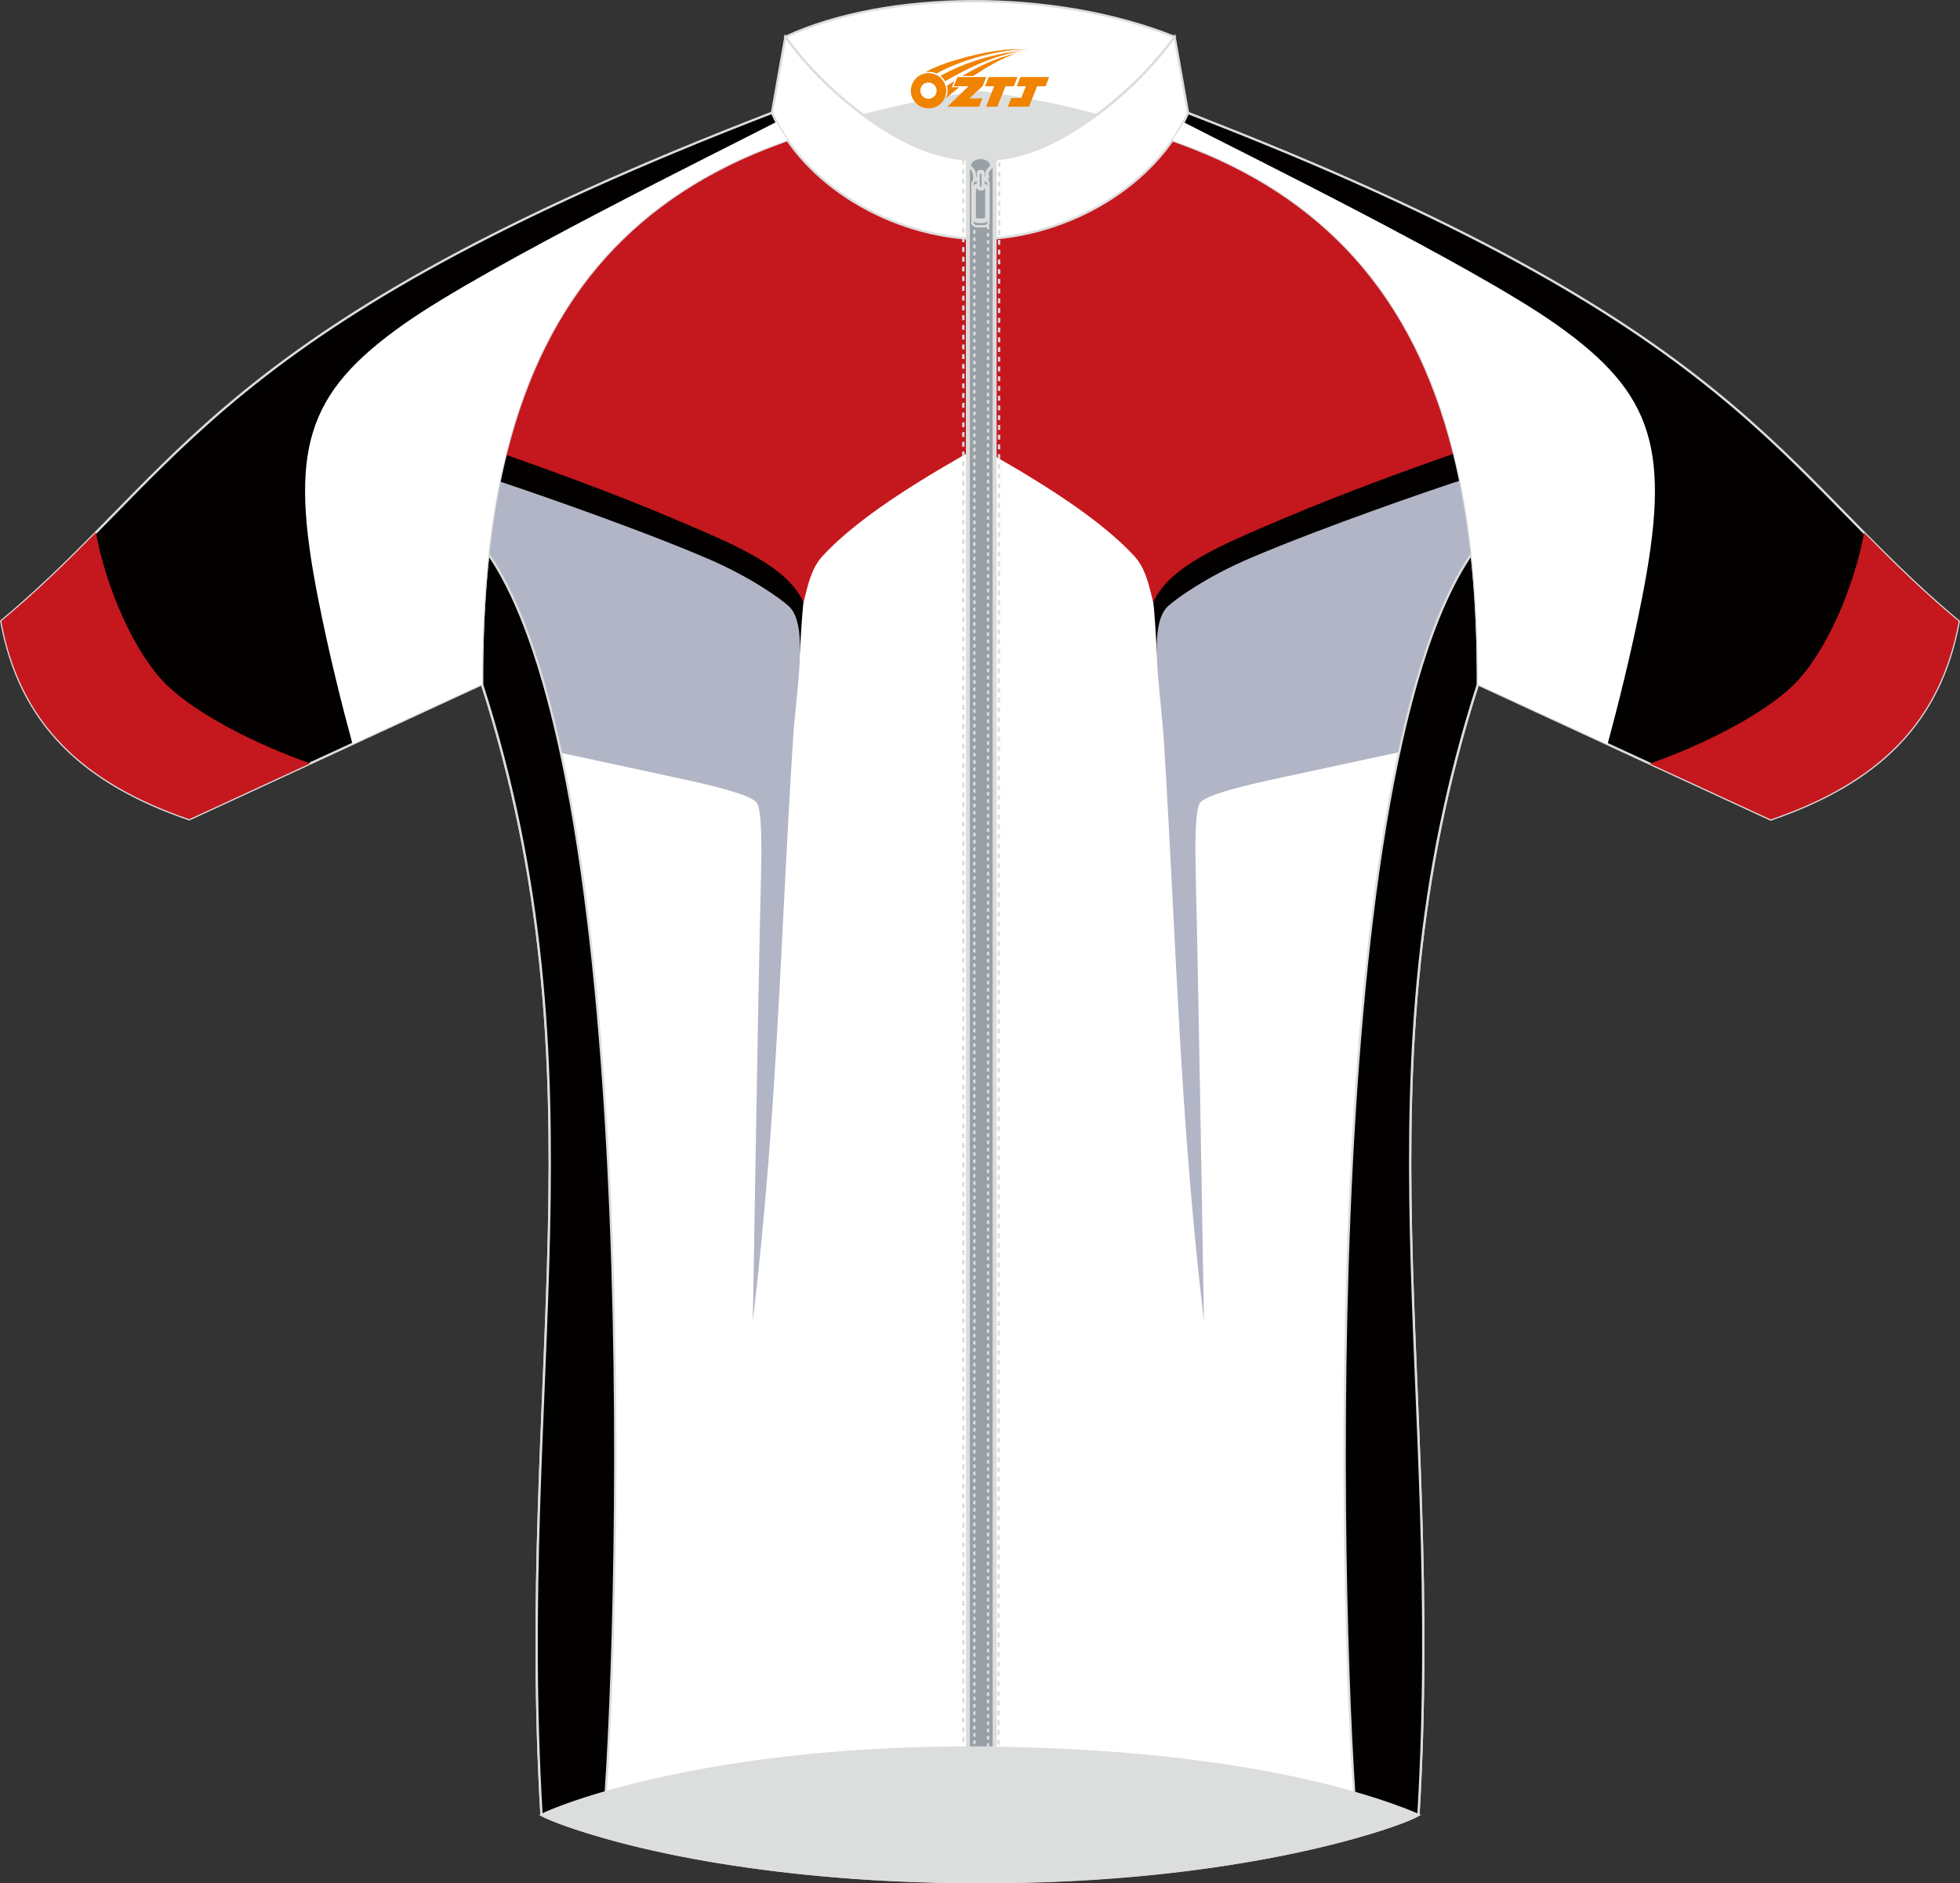 <?xml version="1.0" encoding="utf-8"?>
<!-- Generator: Adobe Illustrator 24.0.1, SVG Export Plug-In . SVG Version: 6.00 Build 0)  -->
<svg xmlns="http://www.w3.org/2000/svg" xmlns:xlink="http://www.w3.org/1999/xlink" version="1.1" id="图层_1" x="0px" y="0px" width="340.09px" height="326.82px" viewBox="0 0 340.09 326.82" enable-background="new 0 0 340.09 326.82" xml:space="preserve">
<rect x="0" y="0" width="340.09" height="326.82" fill="#333333" stroke="none"/>
<path fill-rule="evenodd" clip-rule="evenodd" fill="#FFFFFF" stroke="#DCDDDD" stroke-width="0.4" stroke-miterlimit="22.926" d="  M170.04,21.85c-12.32-0.15-24.45-0.68-36.09-2.24c-39.98,14.78-50.6,60.2-50.32,99.1c21.69,67.47,5.85,120.83,10.33,196.22  c6.5,3.12,31.5,11.53,76.08,11.67c45.59,0.21,73.83-10.06,76.08-11.67c4.47-75.4-11.36-128.75,10.33-196.22  c0.29-38.9-10.34-84.32-50.32-99.1C194.48,21.16,182.37,21.69,170.04,21.85z"/>
<g>
	<path fill-rule="evenodd" clip-rule="evenodd" fill="#030000" d="M155.83,82.13c-0.63,0-10.09,11.85-12.93,13.44   c-1.99,1.11-2.9,4.46-3.48,8.95c-0.25,1.94-0.48,6.22-0.61,8.3c-0.44,6.91-0.89,6.42-0.89,6.42L91.06,98.49l-4.56-13.9   c0.53-2.8,1.14-5.58,1.83-8.33L155.83,82.13z"/>
	<path fill-rule="evenodd" clip-rule="evenodd" fill="#B1B5C6" d="M130.62,229.34c4.28-36.52,4.69-64.13,6.95-100.59   c0.59-9.5,2.8-20.13-0.64-23.5c-1.18-1.15-6.68-5.15-14.36-8.41c-14.69-6.25-35.83-13.28-35.83-13.28l-0.07,0.18   c-2.26,11.59-3.11,23.56-3.03,34.97c1.05,3.25,2,6.47,2.88,9.66c11.31,2.33,19.71,4.21,30.67,6.55c5.03,1.07,13.27,2.91,14.18,4.46   c0.85,1.47,0.79,8.02,0.67,12.94C131.46,175.93,130.76,223.04,130.62,229.34z"/>
	<path fill-rule="evenodd" clip-rule="evenodd" fill="#030000" d="M183.7,82.13c0.63,0,10.09,11.85,12.93,13.44   c1.99,1.11,2.9,4.46,3.48,8.95c0.25,1.94,0.48,6.22,0.61,8.3c0.44,6.91,0.89,6.42,0.89,6.42l46.86-20.74l5.13-13.77   c-0.54-2.86-1.16-5.7-1.87-8.51L183.7,82.13z"/>
	<path fill-rule="evenodd" clip-rule="evenodd" fill="#C5171E" d="M169.78,77.52c7.45,4.28,20.06,11.39,27.04,18.98   c2.06,2.24,2.56,5.28,3.29,8.02c2.78-6.27,11.89-9.99,22.33-14.43c10.44-4.44,22.14-8.67,29.9-11.4   c-1.65-7.06-3.85-13.92-6.73-20.37l-9.46-16.25c-7.39-9.82-17.19-17.72-30.02-22.46c-11.65,1.56-23.76,2.09-36.09,2.24   c-12.32-0.15-24.45-0.68-36.09-2.24c-14.93,5.52-25.76,15.31-33.46,27.44l-3.15,5.41c-4.35,8.14-7.48,17.11-9.64,26.42   c7.75,2.74,19.17,6.87,29.39,11.22c10.44,4.44,19.54,8.16,22.33,14.43c0.73-2.74,1.24-5.78,3.29-8.02   c6.98-7.6,19.59-14.7,27.04-18.98H169.78z"/>
	<path fill-rule="evenodd" clip-rule="evenodd" fill="#B1B5C6" d="M208.91,229.34c-4.28-36.52-4.69-64.13-6.95-100.59   c-0.59-9.5-2.8-20.13,0.64-23.5c1.18-1.15,6.68-5.15,14.36-8.41c13.2-5.62,31.6-11.86,35.21-13.07c0.2-0.07,0.71-0.21,1.18-0.34   c2.3,11.69,3.18,23.77,3.09,35.28c-1.03,3.21-1.98,6.39-2.85,9.55c-11.61,2.39-20.11,4.29-31.25,6.67   c-5.03,1.07-13.27,2.91-14.18,4.46c-0.85,1.47-0.79,8.02-0.67,12.94C208.06,175.93,208.77,223.04,208.91,229.34z"/>
</g>
<path fill-rule="evenodd" clip-rule="evenodd" fill="#FFFFFF" stroke="#DCDDDD" stroke-width="0.4" stroke-miterlimit="22.926" d="  M136.28,6.4c17.41-8.1,46.45-8.43,67.53,0c-7.31,10.07-21.51,21.72-33.76,21.34C158.01,28.06,143.93,17.07,136.28,6.4z"/>
<path fill-rule="evenodd" clip-rule="evenodd" fill="#FFFFFF" stroke="#DCDDDD" stroke-width="0.4" stroke-miterlimit="22.926" d="  M203.81,6.4c-7.41,10.38-21.76,21.75-33.76,21.34v13.77c15.55-0.37,30.55-9.52,36.09-21.94L203.81,6.4z"/>
<path fill-rule="evenodd" clip-rule="evenodd" fill="#FFFFFF" stroke="#DCDDDD" stroke-width="0.4" stroke-miterlimit="22.926" d="  M136.28,6.4c7.41,10.38,21.76,21.75,33.76,21.34v13.77c-15.55-0.37-30.55-9.52-36.09-21.94L136.28,6.4z"/>
<path fill-rule="evenodd" clip-rule="evenodd" fill="#DCDDDD" stroke="#DCDDDD" stroke-width="0.4" stroke-miterlimit="22.926" d="  M149.83,20c7.96-2.02,14.44-3.35,20.45-4.01c5.16,0.81,12.51,1.85,19.9,3.99c-6.67,4.98-12.97,7.88-20.13,7.76  C160.98,27.81,154.17,23.15,149.83,20z"/>
<path fill-rule="evenodd" clip-rule="evenodd" fill="#030000" stroke="#DCDDDD" stroke-width="0.4" stroke-miterlimit="22.926" d="  M235.56,318.62c3-0.78,5.55-1.62,7.4-2.31c1.85-0.69,2.98-1.23,3.16-1.38c4.47-75.4-11.36-128.7,10.32-196.18  c0.03-7.75-0.3-15.33-1.09-22.62C228.15,135.7,232.59,287.8,235.56,318.62z"/>
<path fill-rule="evenodd" clip-rule="evenodd" fill="#030000" stroke="#DCDDDD" stroke-width="0.4" stroke-miterlimit="22.926" d="  M104.52,318.62c-3-0.78-5.55-1.62-7.4-2.31c-1.85-0.69-2.98-1.23-3.16-1.38c-4.47-75.4,11.36-128.7-10.32-196.18  c-0.03-7.75,0.3-15.33,1.09-22.62C111.94,135.7,107.49,287.8,104.52,318.62z"/>
<path fill-rule="evenodd" clip-rule="evenodd" fill="#DCDDDD" stroke="#DCDDDD" stroke-width="0.4" stroke-miterlimit="22.926" d="  M170.04,303.27c41.59,0.3,65.47,7.2,76.08,11.67c-8.01,3.76-34.21,11.59-76.08,11.67c-41.87,0.07-69.1-8.26-76.08-11.67  C101.81,311.29,128.46,302.96,170.04,303.27z"/>
<rect x="167.8" y="27.67" fill-rule="evenodd" clip-rule="evenodd" fill="#989FA5" stroke="#DCDDDD" stroke-width="0.4" stroke-miterlimit="22.926" width="4.93" height="275.6"/>
<rect x="168.09" y="27.67" fill-rule="evenodd" clip-rule="evenodd" fill="none" stroke="#DCDDDD" stroke-width="0.4" stroke-miterlimit="22.926" width="4.35" height="275.6"/>
<rect x="169.07" y="27.67" fill-rule="evenodd" clip-rule="evenodd" fill="none" stroke="#DCDDDD" stroke-width="0.4" stroke-miterlimit="22.926" stroke-dasharray="0.63,0.63" width="2.37" height="275.6"/>
<polygon fill-rule="evenodd" clip-rule="evenodd" fill="none" stroke="#DCDDDD" stroke-width="0.4" stroke-miterlimit="22.926" stroke-dasharray="0.845,0.845" points="  167.15,27.66 167.16,303.27 173.25,303.27 173.37,27.7 "/>
<path fill-rule="evenodd" clip-rule="evenodd" fill="#989FA5" stroke="#DCDDDD" stroke-width="0.4" stroke-miterlimit="22.926" d="  M170.14,31.1h-1.09c0,0,0.05-0.15-0.05-1c-0.11-0.85-1.17-1.08-0.85-1.77c0.3-0.65,0.99-1.11,2.01-1.12c1.02,0,1.72,0.47,2.02,1.12  c0.32,0.69-0.75,0.92-0.86,1.77c-0.12,0.84-0.05,1-0.05,1H170.14z"/>
<path fill-rule="evenodd" clip-rule="evenodd" fill="#989FA5" stroke="#DCDDDD" stroke-width="0.4" stroke-miterlimit="22.926" d="  M170.14,30.9h-0.98c0,0,0.05-0.13-0.05-0.9c-0.1-0.76-1.05-0.97-0.76-1.59c0.27-0.58,0.88-0.99,1.79-0.99s1.53,0.41,1.8,0.99  c0.29,0.62-0.67,0.82-0.77,1.59c-0.1,0.75-0.05,0.9-0.05,0.9H170.14z"/>
<path fill-rule="evenodd" clip-rule="evenodd" fill="#989FA5" stroke="#DCDDDD" stroke-width="0.4" stroke-miterlimit="22.926" d="  M169.67,32.05h0.92c0.37,0,0.66,0.21,0.66,0.45v5.55c0,0.24-0.3,0.45-0.66,0.45h-0.92c-0.37,0-0.66-0.2-0.66-0.45V32.5  C169.01,32.25,169.31,32.05,169.67,32.05L169.67,32.05L169.67,32.05z M169.73,32.43c-0.32,0-0.59,0.18-0.59,0.39v4.9  c0,0.22,0.27,0.39,0.59,0.39h0.82c0.32,0,0.59-0.18,0.59-0.39v-4.9c0-0.22-0.27-0.39-0.59-0.39H169.73L169.73,32.43L169.73,32.43z   M169.56,31.28c-0.46,0-0.82,0.25-0.82,0.56v6.86c0,0.3,0.37,0.56,0.82,0.56l1.15,0c0.46,0,0.82-0.25,0.82-0.56v-6.86  c0-0.3-0.37-0.56-0.82-0.56L169.56,31.28z"/>
<path fill-rule="evenodd" clip-rule="evenodd" fill="#989FA5" stroke="#DCDDDD" stroke-width="0.4" stroke-miterlimit="22.926" d="  M170.05,29.98h0.23c0.13,0,0.24,0.11,0.24,0.24v2.09c0,0.13-0.11,0.24-0.24,0.24l-0.23,0c-0.13,0-0.24-0.11-0.24-0.24v-2.09  C169.81,30.09,169.92,29.98,170.05,29.98L170.05,29.98L170.05,29.98z M170.03,29.83c-0.16,0-0.3,0.12-0.3,0.27v2.34  c0,0.14,0.13,0.27,0.3,0.27l0.28,0c0.16,0,0.3-0.12,0.3-0.27V30.1c0-0.14-0.13-0.27-0.3-0.27L170.03,29.83L170.03,29.83  L170.03,29.83z M170.01,29.67c-0.18,0-0.32,0.13-0.32,0.3v2.6c0,0.16,0.14,0.3,0.32,0.3h0.31c0.18,0,0.32-0.13,0.32-0.3v-2.6  c0-0.16-0.14-0.3-0.32-0.3H170.01z"/>

<path fill-rule="evenodd" clip-rule="evenodd" fill="#030000" stroke="#DCDDDD" stroke-width="0.4" stroke-miterlimit="22.926" d="  M206.13,19.61c-0.7,1.69-1.74,3.31-2.67,4.74c0.22,0.08,1.29,0.47,1.5,0.55c12.44,4.54,22.36,11.1,30.07,19.63  c8.16,9.06,13.79,20.33,17.22,33.97c2.81,11.16,4.15,23.91,4.2,38.32c0,0.1,0,1.85,0,1.94l50.8,23.45  c18.4-6.31,29.36-16.59,32.62-34.38C308.32,81.56,303.03,56.93,206.13,19.61z"/>
<g>
	<path fill-rule="evenodd" clip-rule="evenodd" fill="#FFFFFF" d="M205.37,21.2c9.84,5.09,50.16,24.87,64.58,35.04   c17.14,12.09,20.06,21.84,14.91,47.83c-1.88,9.52-4.12,18.41-5.93,25.06l-22.49-10.38c0-0.1,0-1.85,0-1.94   c-0.05-14.41-1.39-27.16-4.2-38.32c-3.43-13.64-9.06-24.91-17.22-33.97c-7.71-8.53-17.63-15.09-30.07-19.63   c-0.21-0.08-1.28-0.47-1.5-0.55C204.09,23.37,204.78,22.31,205.37,21.2z"/>
	<path fill-rule="evenodd" clip-rule="evenodd" fill="#C5171E" d="M286.25,132.51c8.82-3.06,19.62-8.41,24.94-13.64   c5.64-5.54,10.36-16.69,12.14-25.78c0.01-0.05,0.05-0.3,0.11-0.65c5.06,5.14,10.24,10.23,16.43,15.38   c-3.26,17.78-14.22,28.07-32.62,34.38L286.25,132.51z"/>
</g>
<path fill-rule="evenodd" clip-rule="evenodd" fill="#030000" stroke="#DCDDDD" stroke-width="0.4" stroke-miterlimit="22.926" d="  M133.96,19.57c0.7,1.69,1.74,3.31,2.67,4.74c-0.22,0.08-1.29,0.47-1.5,0.55c-12.44,4.54-22.36,11.1-30.07,19.63  c-8.16,9.06-13.79,20.33-17.22,33.97c-2.81,11.16-4.15,23.91-4.2,38.32c0,0.1,0,1.85,0,1.94l-50.8,23.45  c-18.4-6.31-29.36-16.59-32.62-34.38C31.76,81.53,37.05,56.9,133.96,19.57z"/>
<g>
	<path fill-rule="evenodd" clip-rule="evenodd" fill="#FFFFFF" d="M134.72,21.16c-9.84,5.09-50.16,24.87-64.58,35.04   C53,68.29,50.08,78.04,55.23,104.03c1.88,9.52,4.12,18.41,5.93,25.06l22.49-10.38c0-0.1,0-1.85,0-1.94   c0.05-14.41,1.39-27.16,4.2-38.32c3.43-13.64,9.06-24.91,17.22-33.97c7.71-8.53,17.63-15.09,30.07-19.63   c0.21-0.08,1.28-0.47,1.5-0.55C135.99,23.33,135.31,22.27,134.72,21.16z"/>
	<path fill-rule="evenodd" clip-rule="evenodd" fill="#C5171E" d="M53.84,132.47c-8.82-3.06-19.62-8.41-24.94-13.64   c-5.64-5.54-10.36-16.69-12.14-25.78c-0.01-0.05-0.05-0.3-0.11-0.65c-5.06,5.14-10.24,10.23-16.43,15.38   c3.26,17.78,14.22,28.07,32.62,34.38L53.84,132.47z"/>
</g>
<g id="图层_x0020_1">
	<path fill="#F08300" d="M158.22,16.77c0.416,1.136,1.472,1.984,2.752,2.032c0.144,0,0.304,0,0.448-0.016h0.016   c0.016,0,0.064,0,0.128-0.016c0.032,0,0.048-0.016,0.08-0.016c0.064-0.016,0.144-0.032,0.224-0.048c0.016,0,0.016,0,0.032,0   c0.192-0.048,0.4-0.112,0.576-0.208c0.192-0.096,0.4-0.224,0.608-0.384c0.672-0.56,1.104-1.408,1.104-2.352   c0-0.224-0.032-0.448-0.08-0.672l0,0C164.06,14.89,164.01,14.72,163.93,14.54C163.46,13.45,162.38,12.69,161.11,12.69C159.42,12.69,158.04,14.06,158.04,15.76C158.04,16.11,158.1,16.45,158.22,16.77L158.22,16.77L158.22,16.77z M162.52,15.79L162.52,15.79C162.49,16.57,161.83,17.17,161.05,17.13C160.26,17.1,159.67,16.45,159.7,15.66c0.032-0.784,0.688-1.376,1.472-1.344   C161.94,14.35,162.55,15.02,162.52,15.79L162.52,15.79z"/>
	<polygon fill="#F08300" points="176.55,13.37 ,175.91,14.96 ,174.47,14.96 ,173.05,18.51 ,171.1,18.51 ,172.5,14.96 ,170.92,14.96    ,171.56,13.37"/>
	<path fill="#F08300" d="M178.52,8.64c-1.008-0.096-3.024-0.144-5.056,0.112c-2.416,0.304-5.152,0.912-7.616,1.664   C163.8,11.02,161.93,11.74,160.58,12.51C160.78,12.48,160.97,12.46,161.16,12.46c0.48,0,0.944,0.112,1.36,0.288   C166.62,10.43,173.82,8.38,178.52,8.64L178.52,8.64L178.52,8.64z"/>
	<path fill="#F08300" d="M163.99,14.11c4-2.368,8.88-4.672,13.488-5.248c-4.608,0.288-10.224,2-14.288,4.304   C163.51,13.42,163.78,13.74,163.99,14.11C163.99,14.11,163.99,14.11,163.99,14.11z"/>
	<polygon fill="#F08300" points="182.04,13.37 ,181.42,14.96 ,179.96,14.96 ,178.55,18.51 ,178.09,18.51 ,176.58,18.51 ,174.89,18.51    ,175.48,17.01 ,177.19,17.01 ,178.01,14.96 ,176.42,14.96 ,177.06,13.37"/>
	<polygon fill="#F08300" points="171.13,13.37 ,170.49,14.96 ,168.2,17.07 ,170.46,17.07 ,169.88,18.51 ,164.39,18.51 ,168.06,14.96    ,165.48,14.96 ,166.12,13.37"/>
	<path fill="#F08300" d="M176.41,9.23c-3.376,0.752-6.464,2.192-9.424,3.952h1.888C171.3,11.61,173.64,10.18,176.41,9.23z    M165.61,14.05C164.98,14.43,164.92,14.48,164.31,14.89c0.064,0.256,0.112,0.544,0.112,0.816c0,0.496-0.112,0.976-0.32,1.392   c0.176-0.16,0.32-0.304,0.432-0.4c0.272-0.24,0.768-0.64,1.6-1.296l0.32-0.256H165.13l0,0L165.61,14.05L165.61,14.05L165.61,14.05z"/>
</g>
</svg>